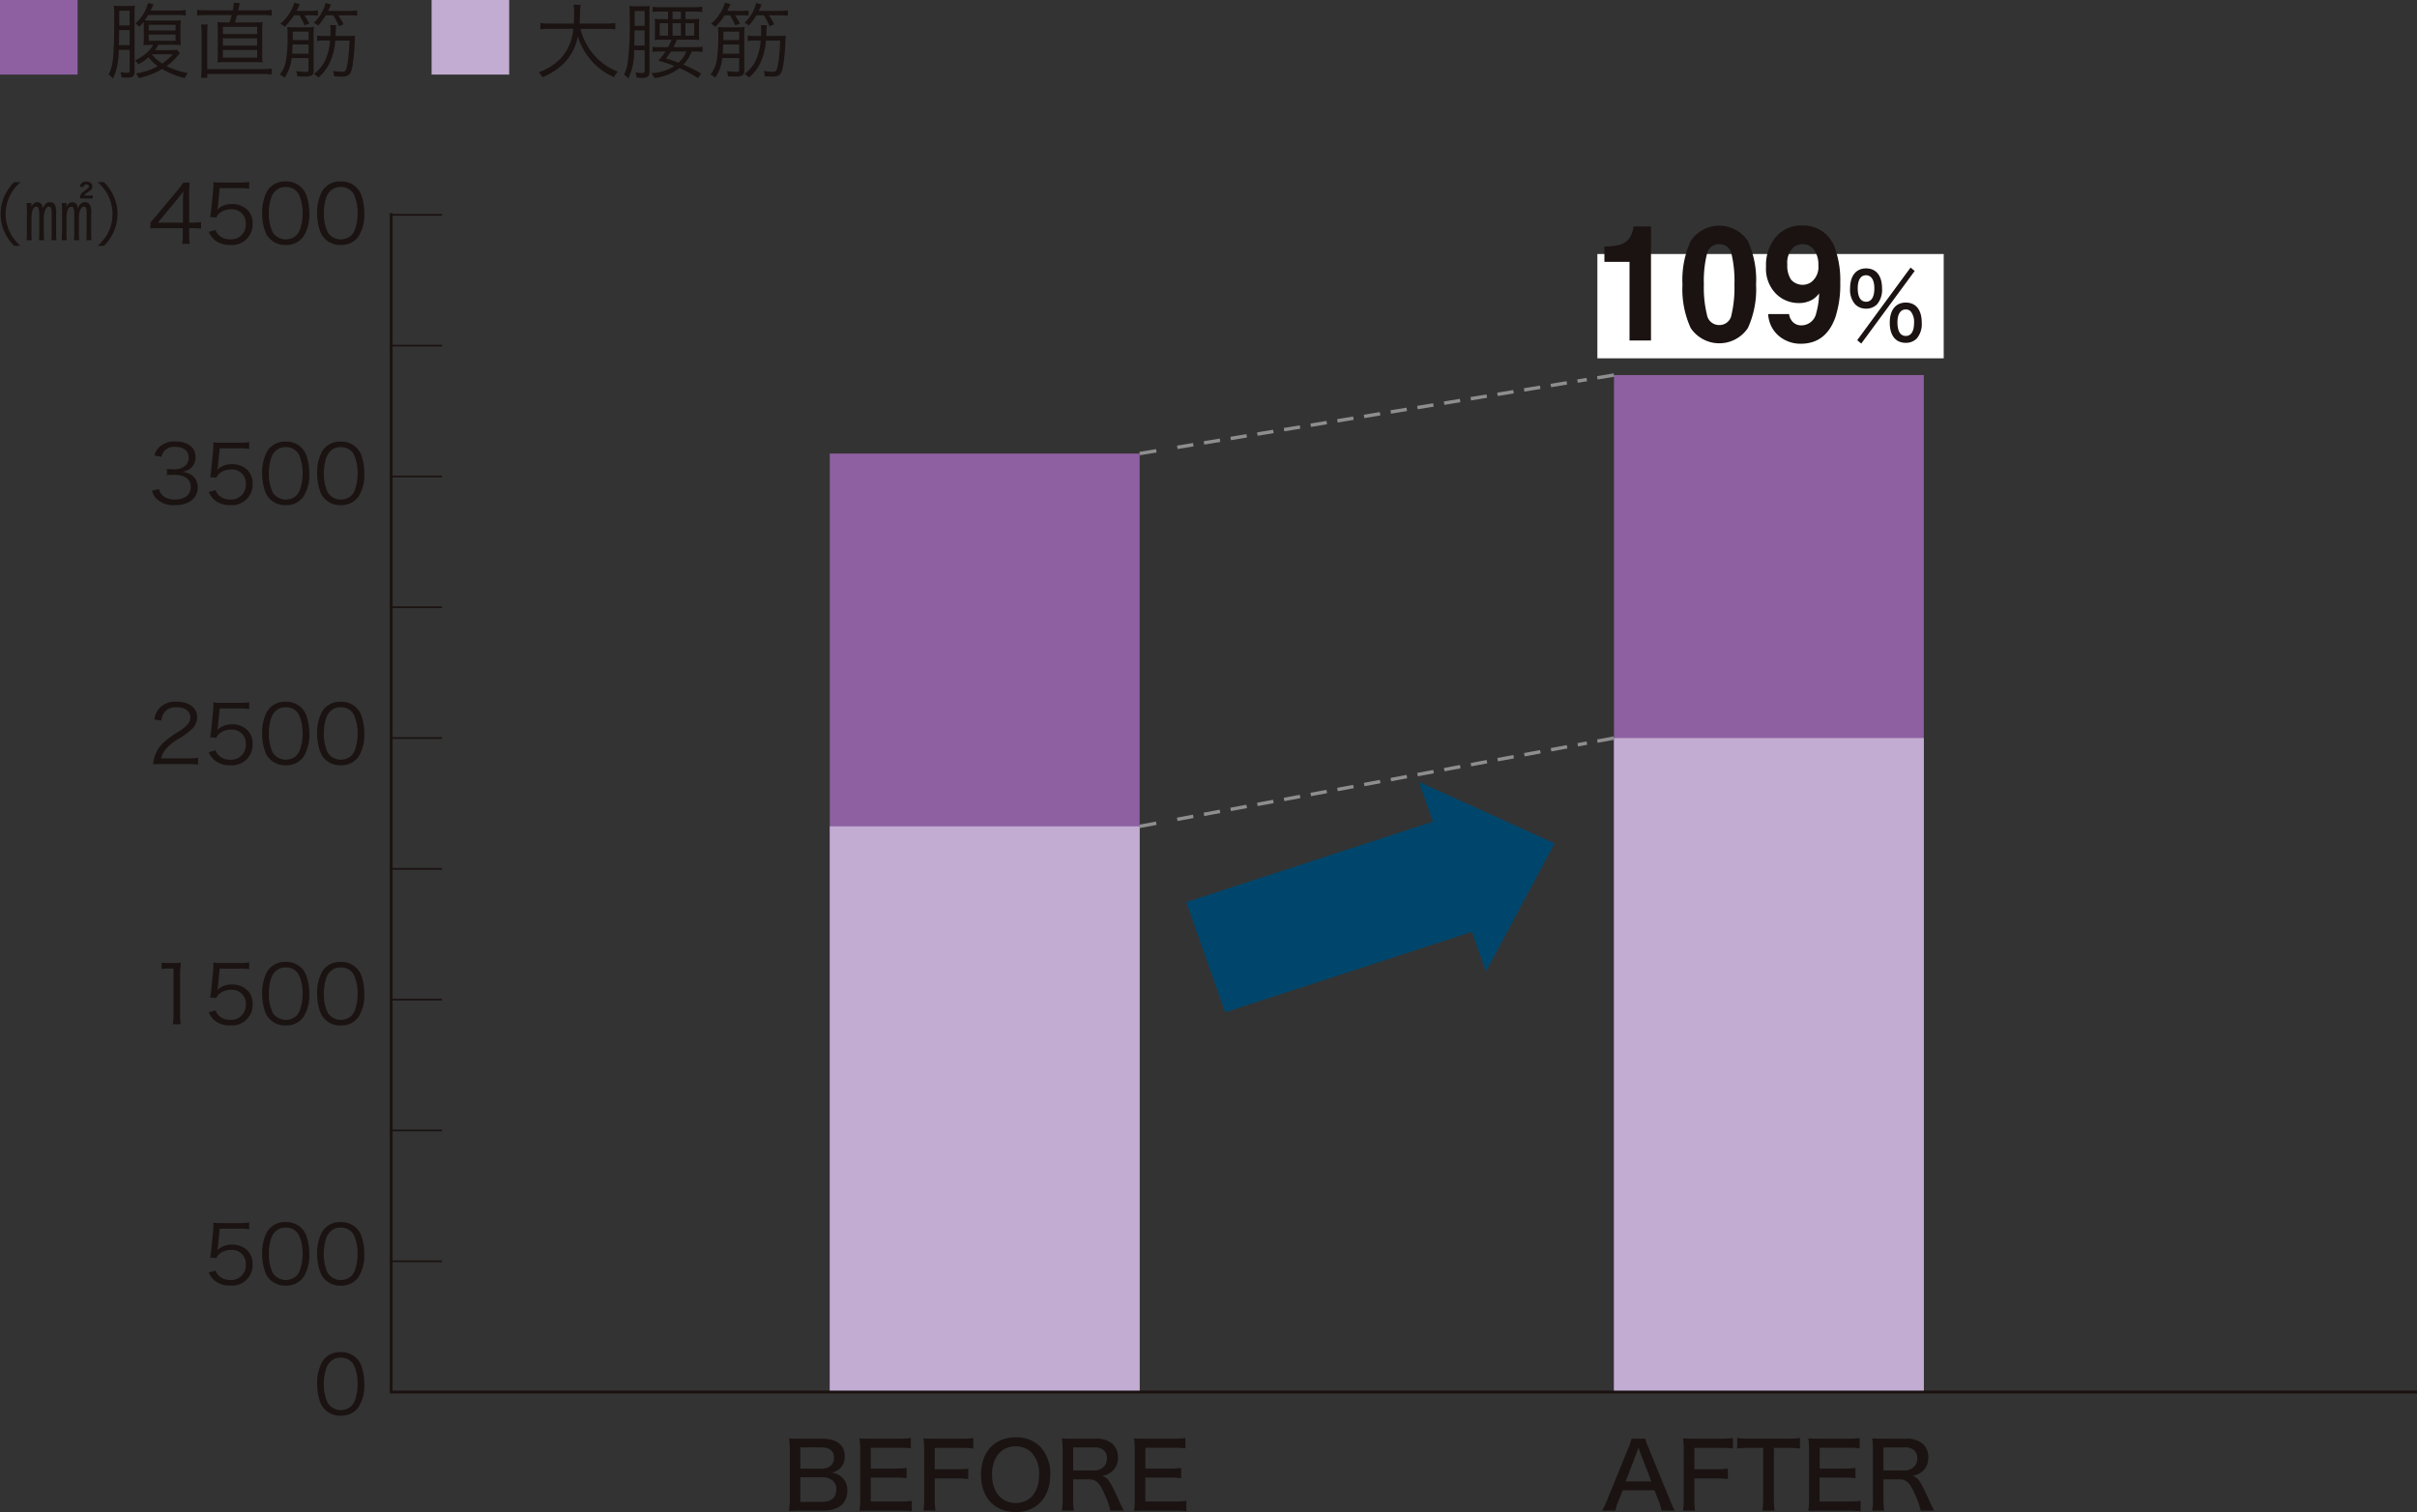 <svg id="graph_1" xmlns="http://www.w3.org/2000/svg" xmlns:xlink="http://www.w3.org/1999/xlink" width="398" height="249" viewBox="0 0 398 249">
  <rect x="0" y="0" width="398" height="249" fill="#333333" stroke="none"/>
  <defs>
    <clipPath id="clip-path">
      <rect id="長方形_8846" data-name="長方形 8846" width="398" height="249" fill="none"/>
    </clipPath>
  </defs>
  <g id="グループ_41810" data-name="グループ 41810" clip-path="url(#clip-path)">
    <path id="パス_105751" data-name="パス 105751" d="M10.741,7.966A11.014,11.014,0,0,1,9.807,12.7a2.852,2.852,0,0,0-.727-.653c.768-1.5.924-3.1.924-9.546A17.344,17.344,0,0,0,9.947.7a9.882,9.882,0,0,0,1.221.055h1.178A6.724,6.724,0,0,0,13.41.7a9.618,9.618,0,0,0-.059,1.337v9.423c0,.844-.268,1.091-1.2,1.091a9.525,9.525,0,0,1-.951-.055,2.416,2.416,0,0,0-.183-.86,6.075,6.075,0,0,0,1.064.123c.4,0,.467-.055.467-.409V7.966Zm.071-3.245c0,.435-.012.846-.012,1.064,0,.86,0,.941-.03,1.418h1.773V4.721Zm1.731-3.19H10.827V3.958h1.716ZM20.814,8.5c-.028.042-.057.068-.071.095-.128.15-.128.15-.268.328a9.708,9.708,0,0,1-1.861,1.732A13.626,13.626,0,0,0,22.12,11.8a3.467,3.467,0,0,0-.485.818,12.8,12.8,0,0,1-3.745-1.486,12.487,12.487,0,0,1-3.859,1.5,3.04,3.04,0,0,0-.425-.776,10.9,10.9,0,0,0,3.577-1.187,7.307,7.307,0,0,1-1.534-1.473,7.705,7.705,0,0,1-1.686,1.161,2.53,2.53,0,0,0-.54-.655,6.914,6.914,0,0,0,1.83-1.145,4.818,4.818,0,0,0,1.162-1.4h-.325a10.545,10.545,0,0,0-1.276.055,10.353,10.353,0,0,0,.057-1.268V4.367c0-.356-.016-.668-.03-1.009a7.782,7.782,0,0,1-.723.831,1.863,1.863,0,0,0-.654-.545,6.483,6.483,0,0,0,2.1-3.381l.922.218c-.014.042-.041.081-.041.1-.057.095-.2.4-.439.913h4.3a10.552,10.552,0,0,0,1.475-.081V2.32a10.32,10.32,0,0,0-1.46-.081H15.608a8.971,8.971,0,0,1-.6.886c.4.015.711.028,1.15.028h3.461A11.168,11.168,0,0,0,20.972,3.1a9.073,9.073,0,0,0-.059,1.282V5.894A9.934,9.934,0,0,0,20.972,7.2a10.73,10.73,0,0,0-1.292-.055H17.269a7.479,7.479,0,0,1-.54.873H19.24a6.855,6.855,0,0,0,1.091-.055ZM15.679,4.789h4.426V3.848H15.679Zm0,1.691h4.426V5.457H15.679Zm.5,2.223a7.375,7.375,0,0,0,1.716,1.528A8.562,8.562,0,0,0,19.638,8.7Z" transform="translate(8.806 0.234)" fill="#1a1311"/>
    <path id="パス_105752" data-name="パス 105752" d="M22.362,1.5A9.494,9.494,0,0,0,22.533.233l.979.095c-.045.178-.071.288-.156.695-.03.165-.045.206-.116.477h4.016a9.315,9.315,0,0,0,1.5-.095v.954a11.6,11.6,0,0,0-1.5-.081h-4.2c-.156.574-.183.71-.355,1.214h2.923c.766,0,1.192-.013,1.631-.055A12.808,12.808,0,0,0,27.2,4.951V8.6a12.446,12.446,0,0,0,.057,1.473c-.483-.042-.839-.055-1.631-.055H21.44c-.766,0-1.15.013-1.617.055A12.742,12.742,0,0,0,19.88,8.6V4.951a13.258,13.258,0,0,0-.057-1.515c.439.042.865.055,1.631.055h.368c.158-.49.242-.75.355-1.214H17.922a13,13,0,0,0-1.446.081V1.4a9.191,9.191,0,0,0,1.46.095Zm5.023,9.669a10.1,10.1,0,0,0,1.375-.081v.981a8.538,8.538,0,0,0-1.418-.095H18.148V12.6H17.112a10.506,10.506,0,0,0,.1-1.581V5.265a9.587,9.587,0,0,0-.085-1.433h1.091a13.592,13.592,0,0,0-.071,1.433v5.9ZM20.717,5.4h5.645V4.214H20.717Zm0,1.91h5.645V6.11H20.717Zm0,1.977h5.645V8.018H20.717Z" transform="translate(15.979 0.208)" fill="#1a1311"/>
    <path id="パス_105753" data-name="パス 105753" d="M25.331,9.361a6.647,6.647,0,0,1-1.178,3.245,2.32,2.32,0,0,0-.766-.532,4.955,4.955,0,0,0,1.007-2.168,23.755,23.755,0,0,0,.286-4.118,12.785,12.785,0,0,0-.059-1.541,11.189,11.189,0,0,0,1.349.055h1.745a10.477,10.477,0,0,0,1.3-.055,8.822,8.822,0,0,0-.057,1.2V11.46a.823.823,0,0,1-.4.8,2.746,2.746,0,0,1-1.091.136c-.339,0-.739-.013-1.192-.04a2.846,2.846,0,0,0-.185-.846,12.575,12.575,0,0,0,1.546.123c.37,0,.483-.068.483-.273v-2Zm.4-7.049a9.668,9.668,0,0,1-1.546,1.908,2.326,2.326,0,0,0-.711-.505A7.367,7.367,0,0,0,25.8.226L26.692.5c-.227.5-.327.682-.538,1.091h2.114a8.579,8.579,0,0,0,1.4-.083v.861a12.251,12.251,0,0,0-1.349-.055h-.894a7.956,7.956,0,0,1,.823,1.376l-.794.273a8.267,8.267,0,0,0-.851-1.649Zm2.4,6.327V7.125H25.487c-.014.627-.03.886-.071,1.515Zm0-2.238V5.01h-2.61V6.4Zm2.825-4.089A9.823,9.823,0,0,1,29.714,4a2.521,2.521,0,0,0-.723-.437A6.687,6.687,0,0,0,30.933.294l.881.259a10.532,10.532,0,0,1-.483,1.036h3.305a10.4,10.4,0,0,0,1.5-.083v.873a12.566,12.566,0,0,0-1.5-.066H33.019A9.028,9.028,0,0,1,33.884,3.8l-.78.314a8.56,8.56,0,0,0-.922-1.8Zm3.7,3.408a7.511,7.511,0,0,0,1.15-.055,7.882,7.882,0,0,0-.071.956,30.881,30.881,0,0,1-.412,4.239c-.27,1.268-.6,1.554-1.846,1.554-.227,0-.581-.013-1.148-.053a2.365,2.365,0,0,0-.171-.873,12.548,12.548,0,0,0,1.475.136c.555,0,.682-.178.882-1.187a28.94,28.94,0,0,0,.353-3.968h-2.34A10.531,10.531,0,0,1,31.7,9.948a7.1,7.1,0,0,1-1.956,2.618A3,3,0,0,0,29,11.979,6.034,6.034,0,0,0,30.849,9.77a9.023,9.023,0,0,0,.808-3.3h-.821a7.991,7.991,0,0,0-1.306.068V5.652a7.687,7.687,0,0,0,1.306.068h.881c.026-.409.026-.517.026-.682a5.034,5.034,0,0,0-.069-1.091h1.022a7.616,7.616,0,0,0-.1,1.295c0,.218-.014.3-.014.477Z" transform="translate(22.681 0.202)" fill="#1a1311"/>
    <path id="パス_105754" data-name="パス 105754" d="M51.9,4.381a10.717,10.717,0,0,0,2.315,4.39,10.035,10.035,0,0,0,3.843,2.66,3.744,3.744,0,0,0-.622.913,10.82,10.82,0,0,1-5.961-6.736A8.409,8.409,0,0,1,48.706,10.5a11.082,11.082,0,0,1-3.065,1.855,2.763,2.763,0,0,0-.609-.831,9,9,0,0,0,3.731-2.385,8.214,8.214,0,0,0,1.972-4.76H46.876a8.988,8.988,0,0,0-1.562.095V3.412a9,9,0,0,0,1.59.1h3.916c.043-.655.055-1.077.055-1.609a10.153,10.153,0,0,0-.1-1.486H51.94a7.764,7.764,0,0,0-.1,1.418c-.016.7-.03,1.091-.071,1.677h4.3a9.1,9.1,0,0,0,1.574-.1V4.476a9.621,9.621,0,0,0-1.56-.095Z" transform="translate(43.672 0.369)" fill="#1a1311"/>
    <path id="パス_105755" data-name="パス 105755" d="M53.827,7.787a10.507,10.507,0,0,1-.951,4.678,3.962,3.962,0,0,0-.709-.655A6.3,6.3,0,0,0,52.8,9.684a54.005,54.005,0,0,0,.3-7.431A11.346,11.346,0,0,0,53.033.521a9.941,9.941,0,0,0,1.206.055H55.3A7.007,7.007,0,0,0,56.4.521c-.028.314-.043.655-.043,1.337v9.421c0,.82-.282,1.077-1.164,1.077a8.669,8.669,0,0,1-.963-.053,2.624,2.624,0,0,0-.185-.873,4.317,4.317,0,0,0,1.05.134c.4,0,.469-.068.469-.407V7.787ZM53.9,4.544c-.014.49-.014.886-.014,1.13-.014.818-.014,1.009-.03,1.363h1.7V4.544Zm1.661-3.192H53.913V3.794h1.645ZM59.417,7.3a7.717,7.717,0,0,0,.567-1.229h-1.56a9.429,9.429,0,0,0-1.206.055A9.161,9.161,0,0,0,57.26,5.2V3.533a6.848,6.848,0,0,0-.041-.9,8.7,8.7,0,0,0,1.162.055h1.036V1.434H58.154a7.732,7.732,0,0,0-1.29.07V.657A8.682,8.682,0,0,0,58.2.725h5.46a10.745,10.745,0,0,0,1.4-.081v.873A9.565,9.565,0,0,0,63.7,1.434H62.283V2.689h1.093a9.633,9.633,0,0,0,1.19-.055,5.509,5.509,0,0,0-.055.9V5.158a6.319,6.319,0,0,0,.055.967A9,9,0,0,0,63.4,6.07H60.863A12.6,12.6,0,0,1,60.3,7.3h3.589A7.409,7.409,0,0,0,65.1,7.215V8.1a7.978,7.978,0,0,0-1.2-.081h-.6a6.085,6.085,0,0,1-1.361,2.155,23.387,23.387,0,0,1,2.921,1.473l-.508.763A22.187,22.187,0,0,0,61.3,10.746a8.223,8.223,0,0,1-4.144,1.638,2.307,2.307,0,0,0-.5-.8,7.665,7.665,0,0,0,3.818-1.174A21.3,21.3,0,0,0,57.8,9.52a8.148,8.148,0,0,0,1.178-1.5h-.963a6.225,6.225,0,0,0-1.148.068v-.86a6.01,6.01,0,0,0,1.148.07ZM58.04,5.4h1.375V3.357H58.04ZM59.884,8.02a10.577,10.577,0,0,1-.821,1.145c.892.273,1.206.382,2.086.695a4.9,4.9,0,0,0,1.261-1.84Zm.272-5.331H61.53V1.434H60.156Zm0,2.713H61.53V3.357H60.156Zm2.127,0h1.434V3.357H62.283Z" transform="translate(50.591 0.465)" fill="#1a1311"/>
    <path id="パス_105756" data-name="パス 105756" d="M61.332,9.361a6.647,6.647,0,0,1-1.178,3.245,2.32,2.32,0,0,0-.766-.532,4.955,4.955,0,0,0,1.007-2.168,23.754,23.754,0,0,0,.286-4.118,12.784,12.784,0,0,0-.059-1.541A11.189,11.189,0,0,0,61.97,4.3h1.745a10.553,10.553,0,0,0,1.306-.055,8.457,8.457,0,0,0-.059,1.2V11.46a.825.825,0,0,1-.4.8,2.764,2.764,0,0,1-1.093.136c-.339,0-.739-.013-1.192-.04a2.846,2.846,0,0,0-.185-.846,12.6,12.6,0,0,0,1.546.123c.37,0,.483-.068.483-.273v-2Zm.4-7.049a9.659,9.659,0,0,1-1.544,1.908,2.326,2.326,0,0,0-.711-.505A7.352,7.352,0,0,0,61.8.226L62.693.5c-.227.5-.327.682-.538,1.091h2.114a8.579,8.579,0,0,0,1.4-.083v.861a12.273,12.273,0,0,0-1.349-.055h-.892a8.213,8.213,0,0,1,.821,1.376l-.794.273a8.268,8.268,0,0,0-.851-1.649Zm2.4,6.327V7.125H61.488c-.014.627-.03.886-.071,1.515Zm0-2.238V5.01h-2.61V6.4Zm2.823-4.089A9.811,9.811,0,0,1,65.715,4a2.521,2.521,0,0,0-.723-.437A6.687,6.687,0,0,0,66.934.294l.881.259a10.533,10.533,0,0,1-.483,1.036h3.305a10.419,10.419,0,0,0,1.5-.083v.873a12.585,12.585,0,0,0-1.5-.066H69.02A9.031,9.031,0,0,1,69.885,3.8l-.778.314a8.483,8.483,0,0,0-.924-1.8Zm3.7,3.408a7.511,7.511,0,0,0,1.15-.055,7.88,7.88,0,0,0-.071.956,30.88,30.88,0,0,1-.412,4.239c-.27,1.268-.6,1.554-1.846,1.554-.227,0-.581-.013-1.148-.053a2.365,2.365,0,0,0-.171-.873,12.548,12.548,0,0,0,1.475.136c.556,0,.682-.178.882-1.187a28.945,28.945,0,0,0,.353-3.968h-2.34A10.531,10.531,0,0,1,67.7,9.948a7.1,7.1,0,0,1-1.956,2.618,3,3,0,0,0-.739-.587A6.034,6.034,0,0,0,66.85,9.77a8.944,8.944,0,0,0,.808-3.3h-.821a7.991,7.991,0,0,0-1.306.068V5.652a7.687,7.687,0,0,0,1.306.068h.881c.028-.409.028-.517.028-.682a5,5,0,0,0-.071-1.091H68.7a7.62,7.62,0,0,0-.1,1.295c0,.218-.014.3-.014.477Z" transform="translate(57.595 0.202)" fill="#1a1311"/>
    <rect id="長方形_8839" data-name="長方形 8839" width="12.776" height="12.28" transform="translate(71.071)" fill="#c2acd2"/>
    <rect id="長方形_8840" data-name="長方形 8840" width="12.776" height="12.28" fill="#8e60a2"/>
    <path id="パス_105757" data-name="パス 105757" d="M67.856,136.993c-.835,0-1.243.015-1.9.045a10.093,10.093,0,0,0,.14-1.984v-8.175a12.317,12.317,0,0,0-.124-1.755c.534.03.865.03,1.889.03h3.559c2.393,0,3.717,1.03,3.717,2.891a2.647,2.647,0,0,1-.865,2.09,3.169,3.169,0,0,1-1.261.619,2.814,2.814,0,0,1,2.551,2.969c0,2.088-1.434,3.27-3.969,3.27Zm3.433-6.9c1.308,0,2.078-.666,2.078-1.818,0-1.119-.725-1.694-2.11-1.694H67.824v3.512Zm-3.465,5.464h3.559c1.544,0,2.362-.71,2.362-2.028a1.811,1.811,0,0,0-.55-1.454,2.709,2.709,0,0,0-1.859-.576H67.824Z" transform="translate(63.96 111.765)" fill="#1a1311"/>
    <path id="パス_105758" data-name="パス 105758" d="M80.462,137.134a12.543,12.543,0,0,0-1.923-.106h-4.8c-.881,0-1.245.015-1.889.045a11.189,11.189,0,0,0,.124-1.924v-8.143a11.826,11.826,0,0,0-.124-1.863c.565.03,1.009.045,1.889.045h4.647a13.516,13.516,0,0,0,1.921-.106v1.7a13.211,13.211,0,0,0-1.921-.106H73.721v3.436h3.953A14.843,14.843,0,0,0,79.611,130V131.7a13.039,13.039,0,0,0-1.936-.106H73.706v3.936h4.834a13.809,13.809,0,0,0,1.923-.106Z" transform="translate(69.679 111.729)" fill="#1a1311"/>
    <path id="パス_105759" data-name="パス 105759" d="M79.065,135.015a11.162,11.162,0,0,0,.126,2.013h-2a10.906,10.906,0,0,0,.124-2v-8.022a10.772,10.772,0,0,0-.124-1.863c.565.03,1.009.045,1.889.045h4.332a14.978,14.978,0,0,0,2-.106v1.727a13.449,13.449,0,0,0-2-.108H79.065v3.512h3.512a14.536,14.536,0,0,0,2-.1v1.725a14.044,14.044,0,0,0-2-.106H79.065Z" transform="translate(74.862 111.73)" fill="#1a1311"/>
    <path id="パス_105760" data-name="パス 105760" d="M91.677,126.488a6.351,6.351,0,0,1,1.733,4.663c0,3.754-2.238,6.176-5.7,6.176-3.481,0-5.7-2.406-5.7-6.176,0-3.724,2.236-6.13,5.7-6.13a5.46,5.46,0,0,1,3.969,1.467m-.095,4.648a4.936,4.936,0,0,0-1.308-3.663,3.6,3.6,0,0,0-2.567-.969c-2.362,0-3.888,1.817-3.888,4.648s1.542,4.678,3.9,4.678c2.378,0,3.859-1.8,3.859-4.693" transform="translate(79.531 111.673)" fill="#1a1311"/>
    <path id="パス_105761" data-name="パス 105761" d="M96.753,137a11.9,11.9,0,0,0-.869-2.5c-.865-2.058-1.448-2.649-2.675-2.649H90.625v3.27A10.275,10.275,0,0,0,90.751,137H88.767a10.386,10.386,0,0,0,.126-1.861v-8.16a11.848,11.848,0,0,0-.126-1.863c.583.032,1.054.047,1.889.047h3.656a3.945,3.945,0,0,1,2.817.877A2.828,2.828,0,0,1,98,128.221a2.9,2.9,0,0,1-.869,2.24,3.416,3.416,0,0,1-1.731.833c.693.2,1.07.591,1.623,1.666.329.634.707,1.422,1.229,2.571.171.394.518,1.092.723,1.469Zm-2.726-6.6a2.186,2.186,0,0,0,1.875-.907,2.023,2.023,0,0,0,.284-1.121,1.7,1.7,0,0,0-.475-1.272,2.148,2.148,0,0,0-1.605-.5H90.625v3.8Z" transform="translate(86.087 111.758)" fill="#1a1311"/>
    <path id="パス_105762" data-name="パス 105762" d="M103.413,137.134a12.543,12.543,0,0,0-1.923-.106h-4.8c-.881,0-1.245.015-1.889.045a11.19,11.19,0,0,0,.124-1.924v-8.143a11.827,11.827,0,0,0-.124-1.863c.565.03,1.009.045,1.889.045h4.647a13.517,13.517,0,0,0,1.921-.106v1.7a13.211,13.211,0,0,0-1.921-.106H96.672v3.436h3.953a14.843,14.843,0,0,0,1.936-.106V131.7a13.039,13.039,0,0,0-1.936-.106H96.657v3.936h4.834a13.809,13.809,0,0,0,1.923-.106Z" transform="translate(91.937 111.729)" fill="#1a1311"/>
    <path id="パス_105763" data-name="パス 105763" d="M143.713,136.978a11.229,11.229,0,0,0-.459-1.573l-.707-1.772h-5.23l-.709,1.772a6.933,6.933,0,0,0-.471,1.573h-2.206a13.151,13.151,0,0,0,.835-1.77l3.5-8.584a8.807,8.807,0,0,0,.5-1.482h2.267a9.2,9.2,0,0,0,.536,1.482l3.512,8.584a15.607,15.607,0,0,0,.819,1.77Zm-3.483-9.491c-.061-.151-.061-.151-.315-.909-.268.788-.268.788-.313.909l-1.8,4.693h4.237Z" transform="translate(129.887 111.78)" fill="#1a1311"/>
    <path id="パス_105764" data-name="パス 105764" d="M142.565,135.015a11.161,11.161,0,0,0,.126,2.013h-2a10.9,10.9,0,0,0,.124-2v-8.022a10.771,10.771,0,0,0-.124-1.863c.565.03,1.009.045,1.889.045h4.332a14.978,14.978,0,0,0,2-.106v1.727a13.449,13.449,0,0,0-2-.108h-4.347v3.512h3.512a14.536,14.536,0,0,0,2-.1v1.725a14.044,14.044,0,0,0-2-.106h-3.512Z" transform="translate(136.444 111.73)" fill="#1a1311"/>
    <path id="パス_105765" data-name="パス 105765" d="M151.26,135.15a11.032,11.032,0,0,0,.126,1.878H149.37a11.429,11.429,0,0,0,.124-1.878V126.7h-2.252a14.313,14.313,0,0,0-2.017.106v-1.727a15.112,15.112,0,0,0,2,.106h6.191a14.376,14.376,0,0,0,2.141-.106v1.727a14.8,14.8,0,0,0-2.141-.106H151.26Z" transform="translate(140.842 111.729)" fill="#1a1311"/>
    <path id="パス_105766" data-name="パス 105766" d="M159.777,137.134a12.543,12.543,0,0,0-1.923-.106h-4.8c-.88,0-1.245.015-1.889.045a11.187,11.187,0,0,0,.124-1.924v-8.143a11.823,11.823,0,0,0-.124-1.863c.565.03,1.009.045,1.889.045H157.7a13.528,13.528,0,0,0,1.923-.106v1.7a13.222,13.222,0,0,0-1.923-.106h-4.661v3.436h3.953a14.844,14.844,0,0,0,1.936-.106V131.7a13.039,13.039,0,0,0-1.936-.106h-3.969v3.936h4.834a13.809,13.809,0,0,0,1.923-.106Z" transform="translate(146.599 111.729)" fill="#1a1311"/>
    <path id="パス_105767" data-name="パス 105767" d="M164.493,137a11.908,11.908,0,0,0-.869-2.5c-.865-2.058-1.448-2.649-2.675-2.649h-2.584v3.27a10.28,10.28,0,0,0,.126,1.876h-1.984a10.393,10.393,0,0,0,.126-1.861v-8.16a11.857,11.857,0,0,0-.126-1.863c.583.032,1.054.047,1.889.047h3.656a3.945,3.945,0,0,1,2.817.877,2.828,2.828,0,0,1,.869,2.181,2.9,2.9,0,0,1-.869,2.24,3.416,3.416,0,0,1-1.731.833c.693.2,1.07.591,1.623,1.666.329.634.707,1.422,1.229,2.571.171.394.518,1.092.723,1.469Zm-2.726-6.6a2.186,2.186,0,0,0,1.875-.907,2.023,2.023,0,0,0,.284-1.121,1.7,1.7,0,0,0-.475-1.272,2.148,2.148,0,0,0-1.605-.5h-3.481v3.8Z" transform="translate(151.782 111.758)" fill="#1a1311"/>
    <line id="線_884" data-name="線 884" x2="8.376" transform="translate(64.412 35.378)" fill="none" stroke="#1a1311" stroke-width="0.283"/>
    <line id="線_885" data-name="線 885" x2="8.376" transform="translate(64.412 56.918)" fill="none" stroke="#1a1311" stroke-width="0.283"/>
    <line id="線_886" data-name="線 886" x2="8.376" transform="translate(64.412 78.458)" fill="none" stroke="#1a1311" stroke-width="0.283"/>
    <line id="線_887" data-name="線 887" x2="8.376" transform="translate(64.412 99.998)" fill="none" stroke="#1a1311" stroke-width="0.283"/>
    <line id="線_888" data-name="線 888" x2="8.376" transform="translate(64.412 121.538)" fill="none" stroke="#1a1311" stroke-width="0.283"/>
    <line id="線_889" data-name="線 889" x2="8.376" transform="translate(64.412 143.078)" fill="none" stroke="#1a1311" stroke-width="0.283"/>
    <line id="線_890" data-name="線 890" x2="8.376" transform="translate(64.412 164.618)" fill="none" stroke="#1a1311" stroke-width="0.283"/>
    <line id="線_891" data-name="線 891" x2="8.376" transform="translate(64.412 186.158)" fill="none" stroke="#1a1311" stroke-width="0.283"/>
    <line id="線_892" data-name="線 892" x2="8.376" transform="translate(64.412 207.698)" fill="none" stroke="#1a1311" stroke-width="0.283"/>
    <path id="パス_105768" data-name="パス 105768" d="M12.575,22.446c.292-.318.609-.689.9-1.022l3.491-4.19A15,15,0,0,0,18,15.882h1.036a20.634,20.634,0,0,0-.083,2.242v4.349h.522a9.655,9.655,0,0,0,1.436-.093v1.1a9.848,9.848,0,0,0-1.45-.093h-.508v1.14a7.357,7.357,0,0,0,.108,1.433H17.8a7.418,7.418,0,0,0,.11-1.433v-1.14h-3.7c-.772,0-1.186.013-1.643.053Zm5.354-3.328a15.508,15.508,0,0,1,.083-1.8c-.29.4-.634.835-1.034,1.327L13.8,22.486h4.125Z" transform="translate(12.195 14.186)" fill="#1a1311"/>
    <path id="パス_105769" data-name="パス 105769" d="M18.966,19.777a3.681,3.681,0,0,1-.11.6,3.43,3.43,0,0,1,2.415-.914,3.54,3.54,0,0,1,2.484.9,3.008,3.008,0,0,1,.922,2.332,3.378,3.378,0,0,1-3.723,3.5,3.826,3.826,0,0,1-2.636-.9,4.106,4.106,0,0,1-.871-1.248l1.133-.318a2,2,0,0,0,.441.771,2.619,2.619,0,0,0,1.958.782,2.413,2.413,0,0,0,2.58-2.533,2.268,2.268,0,0,0-2.415-2.414,2.957,2.957,0,0,0-1.806.557,1.724,1.724,0,0,0-.634.8l-1.034-.095a10.405,10.405,0,0,0,.207-1.365l.3-3c.028-.384.041-.543.041-.8a5.1,5.1,0,0,0-.028-.57,9.783,9.783,0,0,0,1.464.066H22.5a9.4,9.4,0,0,0,1.613-.106v1.126a9.931,9.931,0,0,0-1.613-.106H19.255Z" transform="translate(16.92 14.136)" fill="#1a1311"/>
    <path id="パス_105770" data-name="パス 105770" d="M23.266,25.3a3.259,3.259,0,0,1-.827-1.219,8.8,8.8,0,0,1-.526-3.063,7.506,7.506,0,0,1,.8-3.607,3.424,3.424,0,0,1,3.093-1.63,3.475,3.475,0,0,1,2.523.941,3.33,3.33,0,0,1,.827,1.219,8.776,8.776,0,0,1,.526,3.077,6.708,6.708,0,0,1-.967,3.832,3.42,3.42,0,0,1-2.925,1.393,3.51,3.51,0,0,1-2.523-.943m.8-7.929a2.69,2.69,0,0,0-.62.967,7.939,7.939,0,0,0-.427,2.679,7.057,7.057,0,0,0,.648,3.156,2.585,2.585,0,0,0,3.835.53,2.614,2.614,0,0,0,.648-1.034,7.939,7.939,0,0,0,.427-2.679,7.267,7.267,0,0,0-.62-3.09A2.35,2.35,0,0,0,25.79,16.7a2.291,2.291,0,0,0-1.724.676" transform="translate(21.251 14.099)" fill="#1a1311"/>
    <path id="パス_105771" data-name="パス 105771" d="M27.865,25.3a3.259,3.259,0,0,1-.827-1.219,8.8,8.8,0,0,1-.526-3.063,7.506,7.506,0,0,1,.8-3.607,3.424,3.424,0,0,1,3.093-1.63,3.475,3.475,0,0,1,2.523.941,3.33,3.33,0,0,1,.827,1.219,8.775,8.775,0,0,1,.526,3.077,6.709,6.709,0,0,1-.967,3.832,3.42,3.42,0,0,1-2.925,1.393,3.51,3.51,0,0,1-2.523-.943m.8-7.929a2.69,2.69,0,0,0-.62.967,7.939,7.939,0,0,0-.427,2.679,7.057,7.057,0,0,0,.648,3.156,2.585,2.585,0,0,0,3.835.53,2.614,2.614,0,0,0,.648-1.034,7.938,7.938,0,0,0,.427-2.679,7.267,7.267,0,0,0-.62-3.09A2.35,2.35,0,0,0,30.389,16.7a2.291,2.291,0,0,0-1.724.676" transform="translate(25.712 14.099)" fill="#1a1311"/>
    <path id="パス_105772" data-name="パス 105772" d="M13.86,46.234a2,2,0,0,0,.843,1.261,3.141,3.141,0,0,0,1.779.475c1.6,0,2.606-.793,2.606-2.054,0-1.312-.979-2.03-2.813-2.03a10.061,10.061,0,0,0-1.105.066V42.906a6.138,6.138,0,0,0,1.022.08,2.828,2.828,0,0,0,2.013-.61,1.782,1.782,0,0,0,.552-1.286c0-1.142-.827-1.8-2.22-1.8a2.207,2.207,0,0,0-1.834.7,2.445,2.445,0,0,0-.443.943l-1.144-.239a2.987,2.987,0,0,1,.745-1.327,3.668,3.668,0,0,1,2.746-.967c2,0,3.27,1.007,3.27,2.6a2.293,2.293,0,0,1-.967,1.935,2.88,2.88,0,0,1-1.3.477,3.025,3.025,0,0,1,1.7.572,2.389,2.389,0,0,1,.924,2c0,1.789-1.434,2.9-3.739,2.9A4.033,4.033,0,0,1,13.405,47.8a3.414,3.414,0,0,1-.7-1.287Z" transform="translate(12.319 34.298)" fill="#1a1311"/>
    <path id="パス_105773" data-name="パス 105773" d="M18.966,42.405a3.68,3.68,0,0,1-.11.6,3.43,3.43,0,0,1,2.415-.914,3.547,3.547,0,0,1,2.484.9,3.015,3.015,0,0,1,.922,2.334,3.378,3.378,0,0,1-3.723,3.5,3.826,3.826,0,0,1-2.636-.9,4.106,4.106,0,0,1-.871-1.248l1.133-.318a2,2,0,0,0,.441.771,2.619,2.619,0,0,0,1.958.782,2.413,2.413,0,0,0,2.58-2.533,2.268,2.268,0,0,0-2.415-2.414,2.957,2.957,0,0,0-1.806.557,1.724,1.724,0,0,0-.634.8l-1.034-.095a10.405,10.405,0,0,0,.207-1.365l.3-3c.028-.384.041-.543.041-.8a5.1,5.1,0,0,0-.028-.57,9.784,9.784,0,0,0,1.464.066H22.5a9.4,9.4,0,0,0,1.613-.106V39.58a9.931,9.931,0,0,0-1.613-.106H19.255Z" transform="translate(16.92 34.348)" fill="#1a1311"/>
    <path id="パス_105774" data-name="パス 105774" d="M23.266,47.931a3.259,3.259,0,0,1-.827-1.219,8.8,8.8,0,0,1-.526-3.063,7.506,7.506,0,0,1,.8-3.607,3.424,3.424,0,0,1,3.093-1.63,3.475,3.475,0,0,1,2.523.941,3.33,3.33,0,0,1,.827,1.219,8.776,8.776,0,0,1,.526,3.077,6.708,6.708,0,0,1-.967,3.832,3.42,3.42,0,0,1-2.925,1.393,3.51,3.51,0,0,1-2.523-.943m.8-7.929a2.69,2.69,0,0,0-.62.967,7.939,7.939,0,0,0-.427,2.679,7.057,7.057,0,0,0,.648,3.156,2.585,2.585,0,0,0,3.835.53,2.614,2.614,0,0,0,.648-1.034,7.939,7.939,0,0,0,.427-2.679,7.267,7.267,0,0,0-.62-3.09,2.35,2.35,0,0,0-2.167-1.206A2.291,2.291,0,0,0,24.066,40" transform="translate(21.251 34.311)" fill="#1a1311"/>
    <path id="パス_105775" data-name="パス 105775" d="M27.865,47.931a3.259,3.259,0,0,1-.827-1.219,8.8,8.8,0,0,1-.526-3.063,7.506,7.506,0,0,1,.8-3.607,3.424,3.424,0,0,1,3.093-1.63,3.475,3.475,0,0,1,2.523.941,3.33,3.33,0,0,1,.827,1.219,8.775,8.775,0,0,1,.526,3.077,6.708,6.708,0,0,1-.967,3.832,3.42,3.42,0,0,1-2.925,1.393,3.51,3.51,0,0,1-2.523-.943m.8-7.929a2.69,2.69,0,0,0-.62.967,7.939,7.939,0,0,0-.427,2.679,7.057,7.057,0,0,0,.648,3.156,2.585,2.585,0,0,0,3.835.53,2.614,2.614,0,0,0,.648-1.034,7.938,7.938,0,0,0,.427-2.679,7.267,7.267,0,0,0-.62-3.09,2.35,2.35,0,0,0-2.167-1.206A2.291,2.291,0,0,0,28.665,40" transform="translate(25.712 34.311)" fill="#1a1311"/>
    <path id="パス_105776" data-name="パス 105776" d="M14.318,71.309a10.32,10.32,0,0,0-1.519.066,5.953,5.953,0,0,1,.4-1.751,5.825,5.825,0,0,1,1.793-2.279,19,19,0,0,1,2.112-1.46c1.365-.888,1.82-1.471,1.82-2.279,0-1.009-.882-1.658-2.289-1.658a2.318,2.318,0,0,0-2,.863,2.617,2.617,0,0,0-.483,1.339l-1.158-.186a3.554,3.554,0,0,1,.869-1.91,3.606,3.606,0,0,1,2.773-1.02c2.082,0,3.422,1.007,3.422,2.573a2.714,2.714,0,0,1-.816,1.882A10.8,10.8,0,0,1,16.9,67.2a7.445,7.445,0,0,0-1.988,1.63,3.676,3.676,0,0,0-.786,1.539h4.4a12.5,12.5,0,0,0,1.682-.093v1.113a16.1,16.1,0,0,0-1.7-.08Z" transform="translate(12.413 54.517)" fill="#1a1311"/>
    <path id="パス_105777" data-name="パス 105777" d="M18.966,65.033a3.681,3.681,0,0,1-.11.6,3.43,3.43,0,0,1,2.415-.914,3.547,3.547,0,0,1,2.484.9,3.015,3.015,0,0,1,.922,2.334,3.379,3.379,0,0,1-3.723,3.5,3.825,3.825,0,0,1-2.636-.9,4.106,4.106,0,0,1-.871-1.248l1.133-.318a2,2,0,0,0,.441.771,2.619,2.619,0,0,0,1.958.782A2.413,2.413,0,0,0,23.559,68a2.268,2.268,0,0,0-2.415-2.414,2.957,2.957,0,0,0-1.806.557,1.724,1.724,0,0,0-.634.8l-1.034-.095a10.406,10.406,0,0,0,.207-1.365l.3-3c.028-.384.041-.543.041-.8a5.1,5.1,0,0,0-.028-.57,9.784,9.784,0,0,0,1.464.066H22.5a9.4,9.4,0,0,0,1.613-.106v1.126A9.93,9.93,0,0,0,22.5,62.1H19.255Z" transform="translate(16.92 54.561)" fill="#1a1311"/>
    <path id="パス_105778" data-name="パス 105778" d="M23.266,70.559a3.259,3.259,0,0,1-.827-1.219,8.8,8.8,0,0,1-.526-3.063,7.506,7.506,0,0,1,.8-3.607,3.424,3.424,0,0,1,3.093-1.63,3.475,3.475,0,0,1,2.523.941,3.33,3.33,0,0,1,.827,1.219,8.776,8.776,0,0,1,.526,3.076,6.709,6.709,0,0,1-.967,3.832A3.42,3.42,0,0,1,25.79,71.5a3.51,3.51,0,0,1-2.523-.943m.8-7.929a2.69,2.69,0,0,0-.62.967,7.939,7.939,0,0,0-.427,2.679,7.057,7.057,0,0,0,.648,3.156,2.585,2.585,0,0,0,3.835.53,2.614,2.614,0,0,0,.648-1.034,7.939,7.939,0,0,0,.427-2.679,7.267,7.267,0,0,0-.62-3.09,2.35,2.35,0,0,0-2.167-1.206,2.291,2.291,0,0,0-1.724.676" transform="translate(21.251 54.523)" fill="#1a1311"/>
    <path id="パス_105779" data-name="パス 105779" d="M27.865,70.559a3.259,3.259,0,0,1-.827-1.219,8.8,8.8,0,0,1-.526-3.063,7.506,7.506,0,0,1,.8-3.607A3.424,3.424,0,0,1,30.4,61.04a3.475,3.475,0,0,1,2.523.941,3.33,3.33,0,0,1,.827,1.219,8.775,8.775,0,0,1,.526,3.076,6.709,6.709,0,0,1-.967,3.832A3.42,3.42,0,0,1,30.389,71.5a3.51,3.51,0,0,1-2.523-.943m.8-7.929a2.69,2.69,0,0,0-.62.967,7.939,7.939,0,0,0-.427,2.679,7.057,7.057,0,0,0,.648,3.156,2.585,2.585,0,0,0,3.835.53,2.614,2.614,0,0,0,.648-1.034,7.939,7.939,0,0,0,.427-2.679,7.267,7.267,0,0,0-.62-3.09,2.35,2.35,0,0,0-2.167-1.206,2.291,2.291,0,0,0-1.724.676" transform="translate(25.712 54.523)" fill="#1a1311"/>
    <path id="パス_105780" data-name="パス 105780" d="M13.515,83.731a6.93,6.93,0,0,0,1.144.066h.869a8.194,8.194,0,0,0,1.146-.066,20.938,20.938,0,0,0-.126,2.2v6.443a8.128,8.128,0,0,0,.112,1.5h-1.31a8.064,8.064,0,0,0,.108-1.5V84.7h-.745a8.668,8.668,0,0,0-1.2.08Z" transform="translate(13.107 74.791)" fill="#1a1311"/>
    <path id="パス_105781" data-name="パス 105781" d="M18.966,87.661a3.681,3.681,0,0,1-.11.6,3.43,3.43,0,0,1,2.415-.914,3.54,3.54,0,0,1,2.484.9,3.008,3.008,0,0,1,.922,2.332,3.378,3.378,0,0,1-3.723,3.5,3.825,3.825,0,0,1-2.636-.9,4.106,4.106,0,0,1-.871-1.248l1.133-.318a2,2,0,0,0,.441.771,2.619,2.619,0,0,0,1.958.782,2.413,2.413,0,0,0,2.58-2.533,2.268,2.268,0,0,0-2.415-2.414,2.957,2.957,0,0,0-1.806.557,1.724,1.724,0,0,0-.634.8l-1.034-.095a10.405,10.405,0,0,0,.207-1.365l.3-3c.028-.384.041-.543.041-.8a5.1,5.1,0,0,0-.028-.57,9.785,9.785,0,0,0,1.464.066H22.5a9.4,9.4,0,0,0,1.613-.106v1.126A9.932,9.932,0,0,0,22.5,84.73H19.255Z" transform="translate(16.92 74.773)" fill="#1a1311"/>
    <path id="パス_105782" data-name="パス 105782" d="M23.266,93.188a3.259,3.259,0,0,1-.827-1.219,8.8,8.8,0,0,1-.526-3.063,7.506,7.506,0,0,1,.8-3.607,3.424,3.424,0,0,1,3.093-1.63,3.475,3.475,0,0,1,2.523.941,3.33,3.33,0,0,1,.827,1.219,8.776,8.776,0,0,1,.526,3.077,6.708,6.708,0,0,1-.967,3.832,3.42,3.42,0,0,1-2.925,1.393,3.51,3.51,0,0,1-2.523-.943m.8-7.929a2.69,2.69,0,0,0-.62.967,7.939,7.939,0,0,0-.427,2.679,7.057,7.057,0,0,0,.648,3.156,2.585,2.585,0,0,0,3.835.53,2.614,2.614,0,0,0,.648-1.034,7.939,7.939,0,0,0,.427-2.679,7.266,7.266,0,0,0-.62-3.09,2.35,2.35,0,0,0-2.167-1.206,2.291,2.291,0,0,0-1.724.676" transform="translate(21.251 74.736)" fill="#1a1311"/>
    <path id="パス_105783" data-name="パス 105783" d="M27.865,93.188a3.259,3.259,0,0,1-.827-1.219,8.8,8.8,0,0,1-.526-3.063,7.506,7.506,0,0,1,.8-3.607,3.424,3.424,0,0,1,3.093-1.63,3.475,3.475,0,0,1,2.523.941,3.33,3.33,0,0,1,.827,1.219,8.775,8.775,0,0,1,.526,3.077,6.709,6.709,0,0,1-.967,3.832,3.42,3.42,0,0,1-2.925,1.393,3.51,3.51,0,0,1-2.523-.943m.8-7.929a2.69,2.69,0,0,0-.62.967,7.939,7.939,0,0,0-.427,2.679,7.057,7.057,0,0,0,.648,3.156,2.585,2.585,0,0,0,3.835.53,2.614,2.614,0,0,0,.648-1.034,7.938,7.938,0,0,0,.427-2.679,7.267,7.267,0,0,0-.62-3.09,2.35,2.35,0,0,0-2.167-1.206,2.291,2.291,0,0,0-1.724.676" transform="translate(25.712 74.736)" fill="#1a1311"/>
    <path id="パス_105784" data-name="パス 105784" d="M18.966,110.289a3.68,3.68,0,0,1-.11.6,3.43,3.43,0,0,1,2.415-.914,3.54,3.54,0,0,1,2.484.9,3.008,3.008,0,0,1,.922,2.332,3.378,3.378,0,0,1-3.723,3.5,3.826,3.826,0,0,1-2.636-.9,4.106,4.106,0,0,1-.871-1.248l1.133-.318a2,2,0,0,0,.441.771,2.619,2.619,0,0,0,1.958.782,2.413,2.413,0,0,0,2.58-2.533,2.268,2.268,0,0,0-2.415-2.414,2.957,2.957,0,0,0-1.806.557,1.724,1.724,0,0,0-.634.8L17.67,112.1a10.406,10.406,0,0,0,.207-1.365l.3-3c.028-.384.041-.543.041-.8a5.1,5.1,0,0,0-.028-.57,9.784,9.784,0,0,0,1.464.066H22.5a9.4,9.4,0,0,0,1.613-.106v1.126a9.93,9.93,0,0,0-1.613-.106H19.255Z" transform="translate(16.92 94.985)" fill="#1a1311"/>
    <path id="パス_105785" data-name="パス 105785" d="M23.266,115.816a3.259,3.259,0,0,1-.827-1.219,8.8,8.8,0,0,1-.526-3.063,7.506,7.506,0,0,1,.8-3.607,3.424,3.424,0,0,1,3.093-1.63,3.475,3.475,0,0,1,2.523.941,3.33,3.33,0,0,1,.827,1.219,8.775,8.775,0,0,1,.526,3.076,6.708,6.708,0,0,1-.967,3.832,3.42,3.42,0,0,1-2.925,1.393,3.51,3.51,0,0,1-2.523-.943m.8-7.929a2.69,2.69,0,0,0-.62.967,7.939,7.939,0,0,0-.427,2.679,7.057,7.057,0,0,0,.648,3.156,2.585,2.585,0,0,0,3.835.53,2.614,2.614,0,0,0,.648-1.034,7.939,7.939,0,0,0,.427-2.679,7.267,7.267,0,0,0-.62-3.09,2.35,2.35,0,0,0-2.167-1.206,2.291,2.291,0,0,0-1.724.676" transform="translate(21.251 94.948)" fill="#1a1311"/>
    <path id="パス_105786" data-name="パス 105786" d="M27.865,115.816a3.259,3.259,0,0,1-.827-1.219,8.8,8.8,0,0,1-.526-3.063,7.506,7.506,0,0,1,.8-3.607A3.424,3.424,0,0,1,30.4,106.3a3.475,3.475,0,0,1,2.523.941,3.33,3.33,0,0,1,.827,1.219,8.775,8.775,0,0,1,.526,3.076,6.708,6.708,0,0,1-.967,3.832,3.42,3.42,0,0,1-2.925,1.393,3.51,3.51,0,0,1-2.523-.943m.8-7.929a2.69,2.69,0,0,0-.62.967,7.939,7.939,0,0,0-.427,2.679,7.057,7.057,0,0,0,.648,3.156,2.585,2.585,0,0,0,3.835.53,2.614,2.614,0,0,0,.648-1.034,7.938,7.938,0,0,0,.427-2.679,7.267,7.267,0,0,0-.62-3.09,2.35,2.35,0,0,0-2.167-1.206,2.291,2.291,0,0,0-1.724.676" transform="translate(25.712 94.948)" fill="#1a1311"/>
    <path id="パス_105787" data-name="パス 105787" d="M27.865,127.13a3.259,3.259,0,0,1-.827-1.219,8.8,8.8,0,0,1-.526-3.063,7.506,7.506,0,0,1,.8-3.607,3.424,3.424,0,0,1,3.093-1.63,3.475,3.475,0,0,1,2.523.941,3.33,3.33,0,0,1,.827,1.219,8.776,8.776,0,0,1,.526,3.077,6.709,6.709,0,0,1-.967,3.832,3.42,3.42,0,0,1-2.925,1.393,3.51,3.51,0,0,1-2.523-.943m.8-7.929a2.69,2.69,0,0,0-.62.967,7.939,7.939,0,0,0-.427,2.679A7.057,7.057,0,0,0,28.265,126a2.585,2.585,0,0,0,3.835.53,2.614,2.614,0,0,0,.648-1.034,7.939,7.939,0,0,0,.427-2.679,7.267,7.267,0,0,0-.62-3.09,2.35,2.35,0,0,0-2.167-1.206,2.291,2.291,0,0,0-1.724.676" transform="translate(25.712 105.054)" fill="#1a1311"/>
    <rect id="長方形_8841" data-name="長方形 8841" width="51.022" height="154.55" transform="translate(136.64 74.688)" fill="#8e60a2"/>
    <rect id="長方形_8842" data-name="長方形 8842" width="51.022" height="93.16" transform="translate(136.64 136.078)" fill="#c2acd2"/>
    <rect id="長方形_8843" data-name="長方形 8843" width="51.022" height="167.474" transform="translate(265.769 61.765)" fill="#8e60a2"/>
    <rect id="長方形_8844" data-name="長方形 8844" width="51.022" height="107.7" transform="translate(265.769 121.538)" fill="#c2acd2"/>
    <path id="パス_105788" data-name="パス 105788" d="M366.287,212.679H32.7V18.538" transform="translate(31.712 16.559)" fill="none" stroke="#1a1311" stroke-width="0.472"/>
    <line id="線_893" data-name="線 893" y1="0.454" x2="2.746" transform="translate(187.661 74.234)" fill="none" stroke="#8e8e8f" stroke-width="0.566"/>
    <line id="線_894" data-name="線 894" y1="11.157" x2="67.429" transform="translate(193.865 62.505)" fill="none" stroke="#8e8e8f" stroke-width="0.566" stroke-dasharray="2.672 1.781"/>
    <line id="線_895" data-name="線 895" y1="0.454" x2="2.746" transform="translate(263.023 61.764)" fill="none" stroke="#8e8e8f" stroke-width="0.566"/>
    <line id="線_896" data-name="線 896" y1="0.509" x2="2.736" transform="translate(187.661 135.568)" fill="none" stroke="#8e8e8f" stroke-width="0.566"/>
    <line id="線_897" data-name="線 897" y1="12.556" x2="67.448" transform="translate(193.856 122.368)" fill="none" stroke="#8e8e8f" stroke-width="0.566" stroke-dasharray="2.683 1.789"/>
    <line id="線_898" data-name="線 898" y1="0.509" x2="2.736" transform="translate(263.034 121.538)" fill="none" stroke="#8e8e8f" stroke-width="0.566"/>
    <path id="パス_105789" data-name="パス 105789" d="M105.57,105.956,146.2,92.7l2.311,6.541,11.311-21.106L137.479,68.008l2.311,6.541L99.159,87.809Z" transform="translate(96.165 60.747)" fill="#00466c"/>
    <rect id="長方形_8845" data-name="長方形 8845" width="57.028" height="17.177" transform="translate(263.036 41.829)" fill="#fff"/>
    <path id="パス_105790" data-name="パス 105790" d="M134.12,25.525v-2.51a14.6,14.6,0,0,0,2.283-.233A3.168,3.168,0,0,0,138.1,21.8a3.95,3.95,0,0,0,.81-2.1h2.884V38.467h-3.538V25.525Z" transform="translate(130.071 17.598)" fill="#1a1311"/>
    <path id="パス_105791" data-name="パス 105791" d="M151.418,22.156a15.458,15.458,0,0,1,1.347,7.17,15.385,15.385,0,0,1-1.347,7.158,5.67,5.67,0,0,1-9.416,0,15.324,15.324,0,0,1-1.355-7.158A15.4,15.4,0,0,1,142,22.156a5.653,5.653,0,0,1,9.416,0m-6.745,12.12a2.028,2.028,0,0,0,2.033,1.715,2.005,2.005,0,0,0,2.021-1.715,19.607,19.607,0,0,0,.479-4.951,19.369,19.369,0,0,0-.479-5.021,1.981,1.981,0,0,0-2.021-1.63,2,2,0,0,0-2.033,1.63,18.523,18.523,0,0,0-.5,5.021,18.748,18.748,0,0,0,.5,4.951" transform="translate(136.401 17.536)" fill="#1a1311"/>
    <path id="パス_105792" data-name="パス 105792" d="M149.268,21.489a5.351,5.351,0,0,1,4.233-1.871A5.474,5.474,0,0,1,159,23.41a15.673,15.673,0,0,1,.849,5.655,17.115,17.115,0,0,1-.812,5.682q-1.554,4.336-5.7,4.336a5.566,5.566,0,0,1-3.552-1.246,5.032,5.032,0,0,1-1.806-3.646h3.441a2.286,2.286,0,0,0,.654,1.346,1.948,1.948,0,0,0,1.418.519,2.5,2.5,0,0,0,2.4-2.02,12.521,12.521,0,0,0,.473-3.245,3.866,3.866,0,0,1-1.007.969,4.329,4.329,0,0,1-2.385.619,5.243,5.243,0,0,1-3.723-1.545,5.871,5.871,0,0,1-1.623-4.459,7.171,7.171,0,0,1,1.631-4.886m5.809,7.448a3.122,3.122,0,0,0,1.178-2.781,4.114,4.114,0,0,0-.7-2.524,2.252,2.252,0,0,0-1.909-.933,2.278,2.278,0,0,0-1.513.53,3.475,3.475,0,0,0-.995,2.81,4.1,4.1,0,0,0,.636,2.507,2.529,2.529,0,0,0,3.3.392" transform="translate(143.18 17.523)" fill="#1a1311"/>
    <path id="パス_105793" data-name="パス 105793" d="M155.466,29.3a3.643,3.643,0,0,1-.808-2.573c0-2.09.977-3.315,2.638-3.315s2.626,1.21,2.626,3.3a3.678,3.678,0,0,1-.81,2.6,2.481,2.481,0,0,1-1.816.727,2.444,2.444,0,0,1-1.83-.742m9.152-6.024.68.559-8.8,11.96-.666-.56Zm-8.7,3.421c0,1.424.483,2.209,1.375,2.209s1.361-.786,1.361-2.225c0-1.348-.5-2.136-1.375-2.136s-1.361.772-1.361,2.151m5.275,5.661c0-2.088.979-3.315,2.64-3.315s2.626,1.212,2.626,3.3a3.68,3.68,0,0,1-.81,2.605,2.484,2.484,0,0,1-1.816.725c-1.672,0-2.64-1.21-2.64-3.315m1.265-.045c0,1.439.481,2.226,1.375,2.226s1.363-.772,1.363-2.211a2.762,2.762,0,0,0-.441-1.679,1.045,1.045,0,0,0-.936-.47c-.865,0-1.361.772-1.361,2.134" transform="translate(149.989 20.787)" fill="#1a1311"/>
    <path id="パス_105794" data-name="パス 105794" d="M2.263,26.318A7.616,7.616,0,0,1,.62,23.875a7.157,7.157,0,0,1,0-5.585,7.611,7.611,0,0,1,1.643-2.44h1.05A7.168,7.168,0,0,0,1.519,18.2a6.837,6.837,0,0,0,0,5.769,7.206,7.206,0,0,0,1.794,2.35Z" transform="translate(0.051 14.158)" fill="#1a1311"/>
    <path id="パス_105795" data-name="パス 105795" d="M6.3,25.446a11.179,11.179,0,0,0,.049-1.282V21.426c0-1.27-.073-1.5-.475-1.5-.473,0-.816.818-.816,1.92v2.327c0,.441.026.839.061,1.27H4.265c.033-.443.047-.771.047-1.282V21.426c0-1.157-.118-1.5-.508-1.5-.485,0-.78.716-.78,1.929v2.758c.012.286.012.286.024.432.014.17.014.2.024.4H2.222c.045-.5.057-.875.057-1.282V20.61a11.264,11.264,0,0,0-.057-1.284h.8v.284c0,.114-.012.193-.024.4.236-.557.555-.818.981-.818a.833.833,0,0,1,.731.386,1.319,1.319,0,0,1,.177.67c.248-.716.628-1.056,1.182-1.056a.9.9,0,0,1,.863.523,3.529,3.529,0,0,1,.154,1.543v2.919a10.013,10.013,0,0,0,.059,1.27Zm5.766,0a12.411,12.411,0,0,0,.045-1.282V21.426c0-1.27-.071-1.5-.471-1.5-.473,0-.815.818-.815,1.92v2.327c0,.441.024.839.059,1.27H10.03c.033-.443.045-.771.045-1.282V21.426c0-1.157-.106-1.5-.5-1.5-.5,0-.778.716-.778,1.929v2.306l-.012.452c.022.286.022.286.033.432.012.17.012.2.026.4H8c.037-.5.061-.875.061-1.282V20.61A10.382,10.382,0,0,0,8,19.327h.794v.284a2.821,2.821,0,0,1-.024.4c.234-.557.554-.818.991-.818a.816.816,0,0,1,.721.386,1.36,1.36,0,0,1,.177.67c.248-.716.624-1.056,1.182-1.056a.894.894,0,0,1,.861.523,3.5,3.5,0,0,1,.154,1.543v2.919a9.624,9.624,0,0,0,.061,1.27ZM10.986,16.6a.994.994,0,0,1,1.076-.807c.6,0,.993.318.993.818a.727.727,0,0,1-.331.625,3.762,3.762,0,0,1-.485.341c-.366.248-.437.318-.532.511h.946a2.9,2.9,0,0,0,.459-.034v.532a4.035,4.035,0,0,0-.471-.021H11.423c-.2,0-.343,0-.437.009a1.235,1.235,0,0,0,.024-.159c.047-.466.248-.75.816-1.134.591-.409.662-.488.662-.7,0-.193-.177-.329-.425-.329s-.4.125-.5.454Z" transform="translate(2.155 14.11)" fill="#1a1311"/>
    <path id="パス_105796" data-name="パス 105796" d="M8.167,26.318a7.1,7.1,0,0,0,1.8-2.35,6.856,6.856,0,0,0,0-5.769,7.082,7.082,0,0,0-1.8-2.35H9.219a7.6,7.6,0,0,1,1.641,2.44,7.157,7.157,0,0,1,0,5.585,7.607,7.607,0,0,1-1.641,2.442Z" transform="translate(7.92 14.158)" fill="#1a1311"/>
  </g>
</svg>
